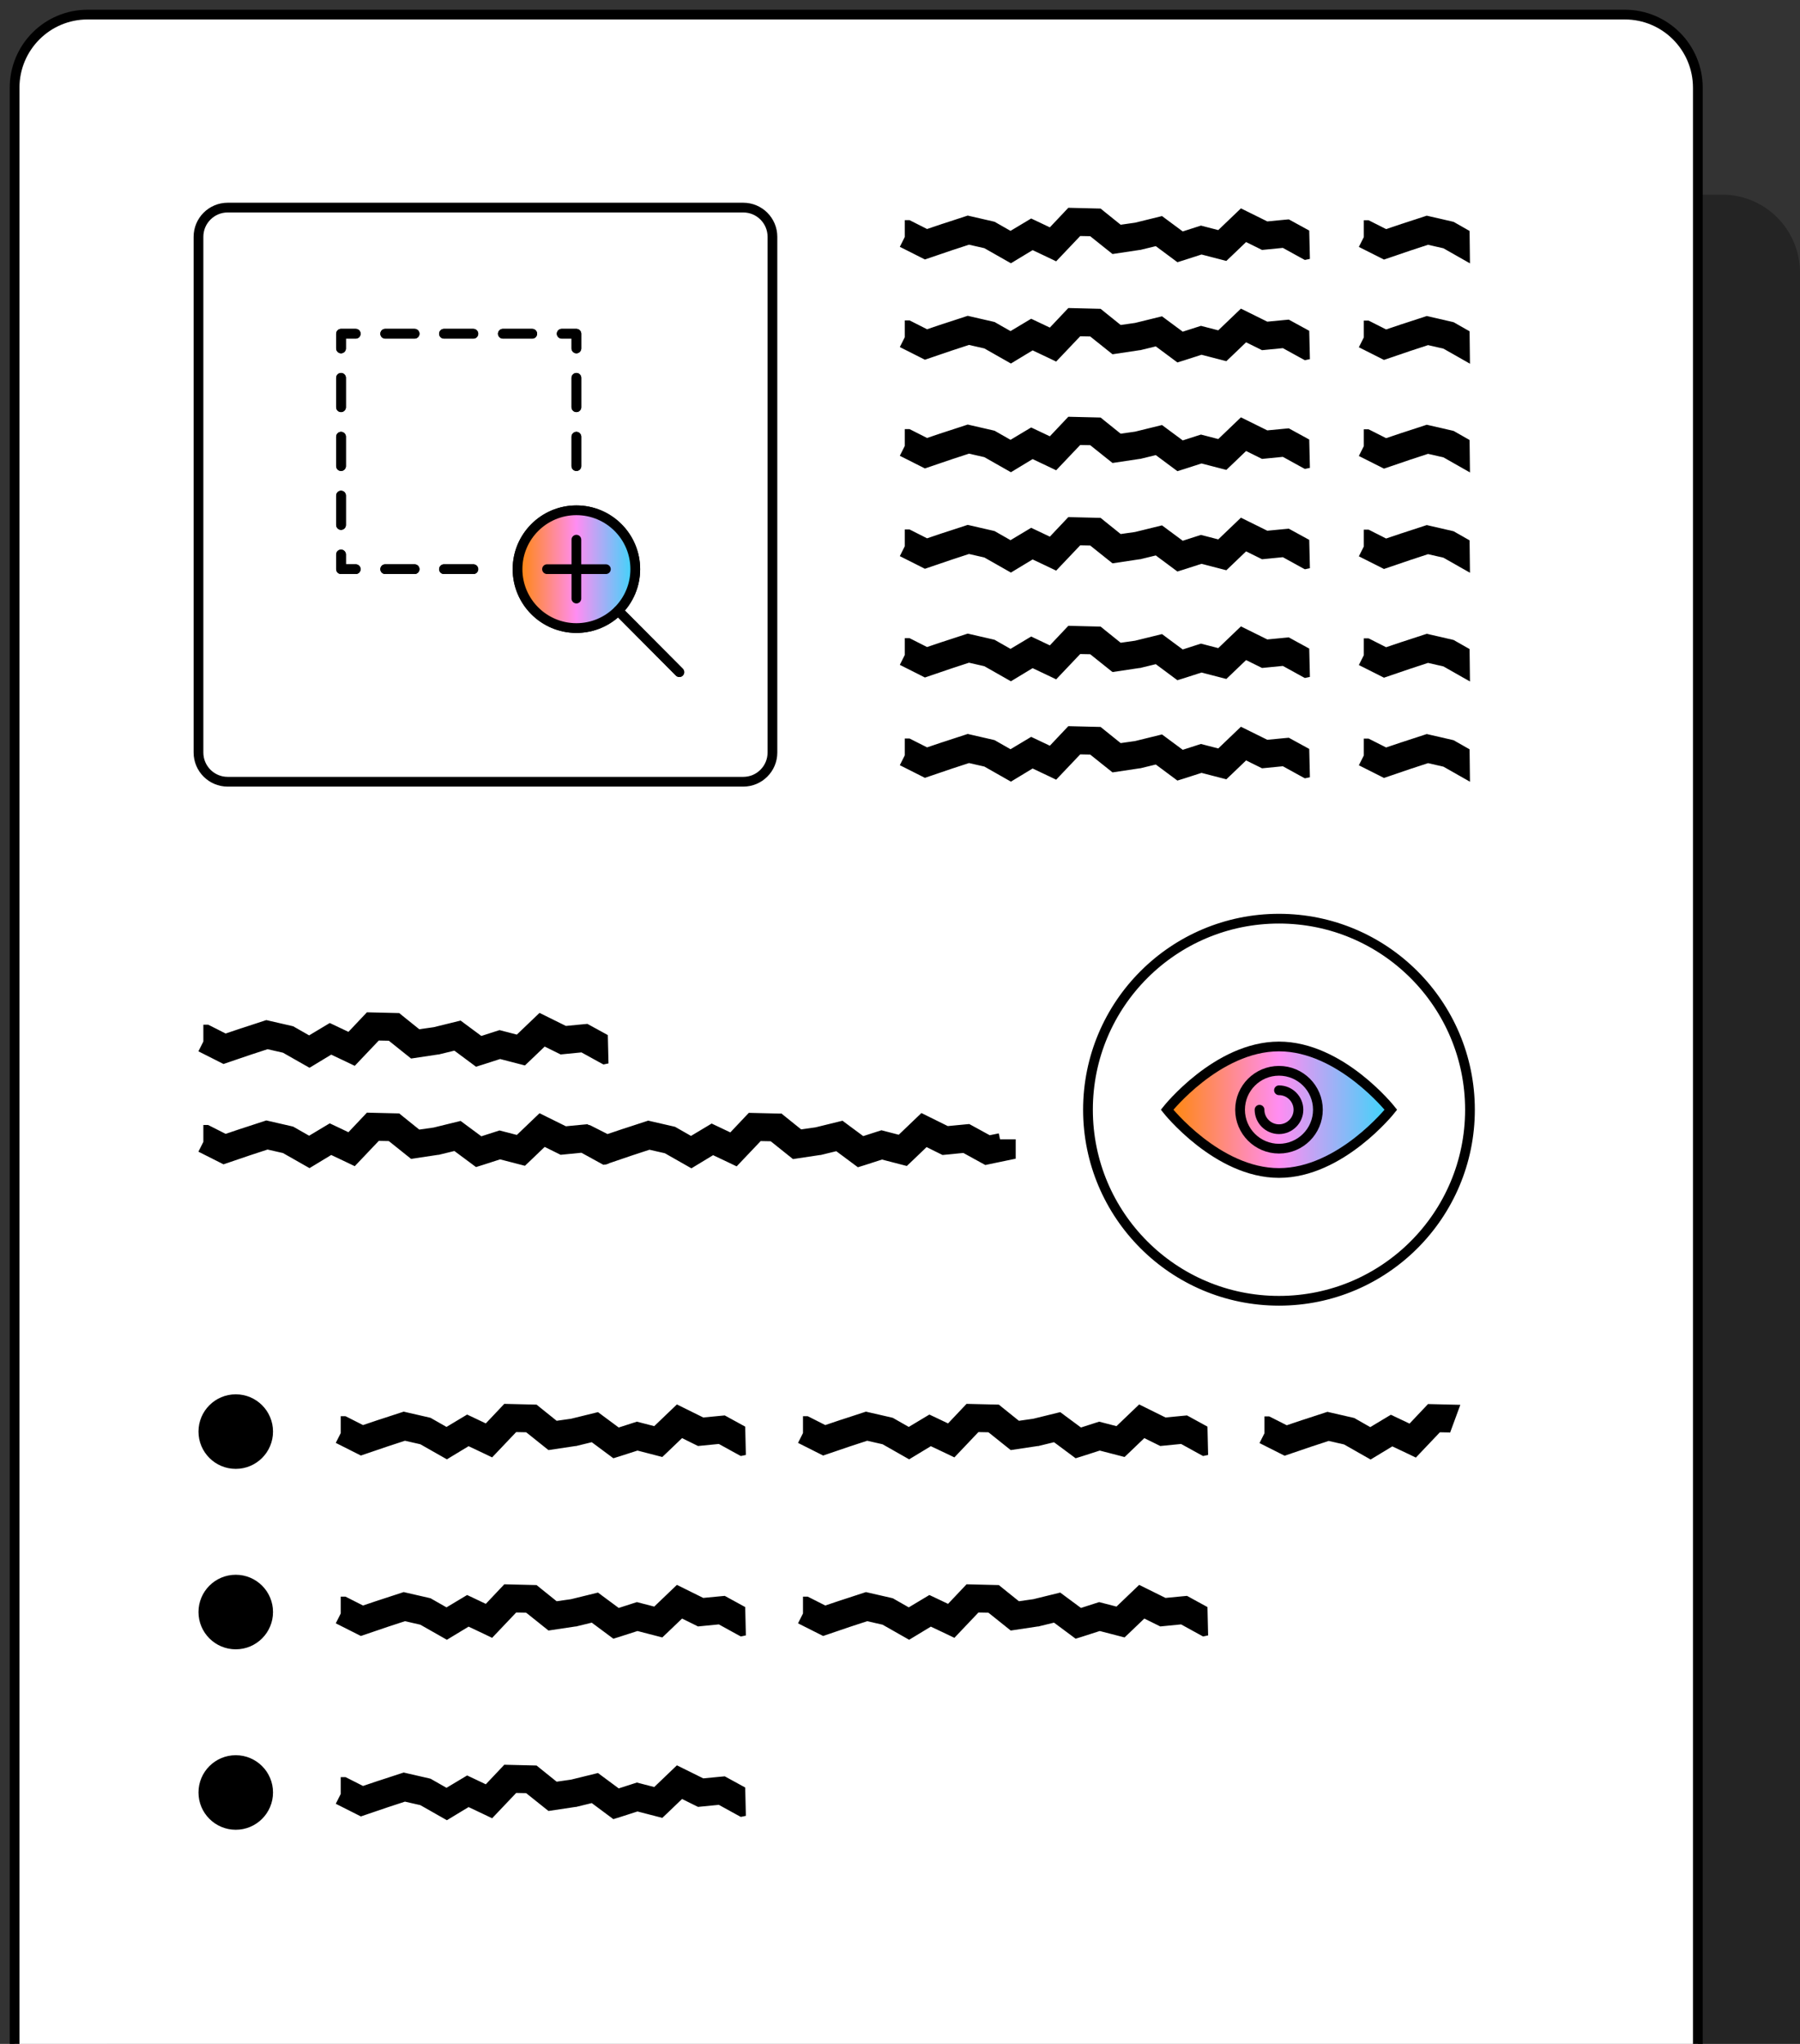 <svg xmlns="http://www.w3.org/2000/svg" fill="none" viewBox="0 0 185 210" height="210" width="185">
<rect x="0" y="0" width="185" height="210" fill="#333333" stroke="none"/>
<g clip-path="url(#clip0_3494_21907)">
<g clip-path="url(#clip1_3494_21907)">
<path fill="black" d="M11 224V28.02C11 23.589 14.59 20 19 20H177C181.42 20 185 23.589 185 28.02V224H11Z" opacity="0.3"></path>
<path stroke="black" fill="white" d="M9 1.5H167C171.143 1.5 174.5 4.863 174.5 9.018V223.5H1.5V9.018C1.5 4.863 4.857 1.5 9 1.5Z"></path>
<path fill="black" d="M62.541 119.57L62.021 119.68L61.541 119.42L59.761 118.44L58.031 118.61L57.621 118.65L55.981 117.84L54.541 119.22L53.951 119.78L51.401 119.12L49.631 119.69L48.921 119.91L46.701 118.26L45.181 118.63L45.121 118.65H45.051L42.251 119.07L39.961 117.24L38.931 117.22L36.461 119.82L35.521 119.37L34.041 118.67L31.811 120.02L29.081 118.47L27.501 118.11L25.701 118.7L22.971 119.63L20.391 118.33L20.901 117.32V115.59H21.391L21.711 115.75L23.191 116.5L24.791 115.96H24.801L27.371 115.12L27.761 115.21L29.941 115.71L30.141 115.76L30.331 115.87L31.771 116.69L33.891 115.42L34.591 115.75L35.811 116.33L37.711 114.32L41.031 114.4L41.411 114.71L43.091 116.06L44.571 115.85L47.341 115.17L47.891 115.58L49.471 116.75L50.931 116.28L51.341 116.15L53.121 116.61L55.451 114.38L56.361 114.83L58.161 115.72L59.931 115.55L60.371 115.51L62.471 116.66L62.541 119.61V119.57Z"></path>
<path fill="black" d="M62.541 109.26L62.021 109.37L61.541 109.11L59.761 108.13L58.031 108.3L57.621 108.34L55.981 107.53L54.541 108.91L53.951 109.47L51.401 108.81L49.631 109.38L48.921 109.6L46.701 107.95L45.181 108.32L45.121 108.34H45.051L42.251 108.76L39.961 106.93L38.931 106.91L36.461 109.51L35.521 109.06L34.041 108.36L31.811 109.71L29.081 108.16L27.501 107.8L25.701 108.39L22.971 109.32L20.391 108.02L20.901 107.01V105.28H21.391L21.711 105.44L23.191 106.19L24.791 105.65H24.801L27.371 104.81L27.761 104.9L29.941 105.4L30.141 105.45L30.331 105.56L31.771 106.38L33.891 105.11L34.591 105.44L35.811 106.02L37.711 104.01L41.031 104.09L41.411 104.4L43.091 105.75L44.571 105.54L47.341 104.86L47.891 105.27L49.471 106.44L50.931 105.97L51.341 105.84L53.121 106.3L55.451 104.07L56.361 104.52L58.161 105.41L59.931 105.24L60.371 105.2L62.471 106.35L62.541 109.3V109.26Z"></path>
<path fill="black" d="M80.281 114.38L80.661 114.69L82.341 116.04L83.821 115.83L86.591 115.15L87.141 115.56L88.721 116.73L90.181 116.26L90.591 116.13L92.371 116.59L94.701 114.36L95.611 114.81L97.411 115.7L99.181 115.53L99.621 115.49L101.721 116.64L102.651 116.45L102.781 117.06H104.391V119.05L101.791 119.59L101.271 119.7L100.791 119.44L99.011 118.46L97.281 118.63L96.871 118.67L95.231 117.86L93.791 119.24L93.201 119.8L90.651 119.14L88.881 119.71L88.171 119.93L85.951 118.28L84.431 118.65L84.371 118.67H84.301L81.501 119.09L79.211 117.26L78.181 117.24L75.711 119.84L74.771 119.39L73.291 118.69L71.061 120.04L68.331 118.49L66.751 118.13L64.951 118.72L62.221 119.65L59.641 118.35L60.151 117.34V115.61H60.641L60.961 115.77L62.441 116.52L64.041 115.98H64.051L66.621 115.14L67.011 115.23L69.191 115.73L69.391 115.78L69.581 115.89L71.021 116.71L73.141 115.44L73.841 115.77L75.061 116.35L76.961 114.34L80.281 114.42V114.38Z"></path>
<path fill="black" d="M134.63 36.9L134.11 37.01L133.63 36.75L131.85 35.77L130.12 35.94L129.71 35.98L128.07 35.17L126.63 36.55L126.04 37.11L123.49 36.45L121.72 37.02L121.01 37.24L118.79 35.59L117.27 35.96L117.21 35.98H117.14L114.34 36.4L112.05 34.57L111.02 34.55L108.55 37.15L107.61 36.7L106.13 36L103.9 37.35L101.17 35.8L99.591 35.44L97.79 36.03L95.061 36.96L92.481 35.66L92.99 34.65V32.92H93.481L93.8 33.08L95.281 33.83L96.88 33.29H96.891L99.46 32.45L99.85 32.54L102.03 33.04L102.23 33.09L102.42 33.2L103.86 34.02L105.98 32.75L106.68 33.08L107.9 33.66L109.8 31.65L113.12 31.73L113.5 32.04L115.18 33.39L116.66 33.18L119.43 32.5L119.98 32.91L121.56 34.08L123.02 33.61L123.43 33.48L125.21 33.94L127.54 31.71L128.45 32.16L130.25 33.05L132.02 32.88L132.46 32.84L134.56 33.99L134.63 36.94V36.9Z"></path>
<path fill="black" d="M134.63 26.6L134.11 26.71L133.63 26.45L131.85 25.47L130.12 25.64L129.71 25.68L128.07 24.87L126.63 26.25L126.04 26.81L123.49 26.15L121.72 26.72L121.01 26.94L118.79 25.29L117.27 25.66L117.21 25.68H117.14L114.34 26.1L112.05 24.27L111.02 24.25L108.55 26.85L107.61 26.4L106.13 25.7L103.9 27.05L101.17 25.5L99.591 25.14L97.79 25.73L95.061 26.66L92.481 25.36L92.99 24.35V22.62H93.481L93.8 22.78L95.281 23.53L96.88 22.99H96.891L99.46 22.15L99.85 22.24L102.03 22.74L102.23 22.79L102.42 22.9L103.86 23.72L105.98 22.45L106.68 22.78L107.9 23.36L109.8 21.35L113.12 21.43L113.5 21.74L115.18 23.09L116.66 22.88L119.43 22.2L119.98 22.61L121.56 23.78L123.02 23.31L123.43 23.18L125.21 23.64L127.54 21.41L128.45 21.86L130.25 22.75L132.02 22.58L132.46 22.54L134.56 23.69L134.63 26.64V26.6Z"></path>
<path fill="black" d="M134.63 58.38L134.11 58.49L133.63 58.23L131.85 57.25L130.12 57.42L129.71 57.46L128.07 56.65L126.63 58.03L126.04 58.59L123.49 57.93L121.72 58.5L121.01 58.72L118.79 57.07L117.27 57.44L117.21 57.46H117.14L114.34 57.88L112.05 56.05L111.02 56.03L108.55 58.63L107.61 58.18L106.13 57.48L103.9 58.83L101.17 57.28L99.591 56.92L97.79 57.51L95.061 58.44L92.481 57.14L92.99 56.13V54.4H93.481L93.8 54.56L95.281 55.31L96.88 54.77H96.891L99.46 53.93L99.85 54.02L102.03 54.52L102.23 54.57L102.42 54.68L103.86 55.5L105.98 54.23L106.68 54.56L107.9 55.14L109.8 53.13L113.12 53.21L113.5 53.52L115.18 54.87L116.66 54.66L119.43 53.98L119.98 54.39L121.56 55.56L123.02 55.09L123.43 54.96L125.21 55.42L127.54 53.19L128.45 53.64L130.25 54.53L132.02 54.36L132.46 54.32L134.56 55.47L134.63 58.42V58.38Z"></path>
<path fill="black" d="M134.63 48.07L134.11 48.18L133.63 47.92L131.85 46.94L130.12 47.11L129.71 47.15L128.07 46.34L126.63 47.72L126.04 48.28L123.49 47.62L121.72 48.19L121.01 48.41L118.79 46.76L117.27 47.13L117.21 47.15H117.14L114.34 47.57L112.05 45.74L111.02 45.72L108.55 48.32L107.61 47.87L106.13 47.17L103.9 48.52L101.17 46.97L99.591 46.61L97.79 47.2L95.061 48.13L92.481 46.83L92.99 45.82V44.09H93.481L93.8 44.25L95.281 45L96.88 44.46H96.891L99.46 43.62L99.85 43.71L102.03 44.21L102.23 44.26L102.42 44.37L103.86 45.19L105.98 43.92L106.68 44.25L107.9 44.83L109.8 42.82L113.12 42.9L113.5 43.21L115.18 44.56L116.66 44.35L119.43 43.67L119.98 44.08L121.56 45.25L123.02 44.78L123.43 44.65L125.21 45.11L127.54 42.88L128.45 43.33L130.25 44.22L132.02 44.05L132.46 44.01L134.56 45.16L134.63 48.11V48.07Z"></path>
<path fill="black" d="M134.63 79.86L134.11 79.97L133.63 79.71L131.85 78.73L130.12 78.9L129.71 78.94L128.07 78.13L126.63 79.51L126.04 80.07L123.49 79.41L121.72 79.98L121.01 80.2L118.79 78.55L117.27 78.92L117.21 78.94H117.14L114.34 79.36L112.05 77.53L111.02 77.51L108.55 80.11L107.61 79.66L106.13 78.96L103.9 80.31L101.17 78.76L99.591 78.4L97.79 78.99L95.061 79.92L92.481 78.62L92.99 77.61V75.88H93.481L93.8 76.04L95.281 76.79L96.88 76.25H96.891L99.46 75.41L99.85 75.5L102.03 76L102.23 76.05L102.42 76.16L103.86 76.98L105.98 75.71L106.68 76.04L107.9 76.62L109.8 74.61L113.12 74.69L113.5 75L115.18 76.35L116.66 76.14L119.43 75.46L119.98 75.87L121.56 77.04L123.02 76.57L123.43 76.44L125.21 76.9L127.54 74.67L128.45 75.12L130.25 76.01L132.02 75.84L132.46 75.8L134.56 76.95L134.63 79.9V79.86Z"></path>
<path fill="black" d="M134.63 69.55L134.11 69.66L133.63 69.4L131.85 68.42L130.12 68.59L129.71 68.63L128.07 67.82L126.63 69.2L126.04 69.76L123.49 69.1L121.72 69.67L121.01 69.89L118.79 68.24L117.27 68.61L117.21 68.63H117.14L114.34 69.05L112.05 67.22L111.02 67.2L108.55 69.8L107.61 69.35L106.13 68.65L103.9 70L101.17 68.45L99.591 68.09L97.79 68.68L95.061 69.61L92.481 68.31L92.99 67.3V65.57H93.481L93.8 65.73L95.281 66.48L96.88 65.94H96.891L99.46 65.1L99.85 65.19L102.03 65.69L102.23 65.74L102.42 65.85L103.86 66.67L105.98 65.4L106.68 65.73L107.9 66.31L109.8 64.3L113.12 64.38L113.5 64.69L115.18 66.04L116.66 65.83L119.43 65.15L119.98 65.56L121.56 66.73L123.02 66.26L123.43 66.13L125.21 66.59L127.54 64.36L128.45 64.81L130.25 65.7L132.02 65.53L132.46 65.49L134.56 66.64L134.63 69.59V69.55Z"></path>
<path fill="black" d="M151.08 37.37L148.35 35.82L146.77 35.46L144.97 36.05L142.24 36.98L139.66 35.68L140.17 34.67V32.94H140.66L140.98 33.1L142.46 33.85L144.06 33.31H144.07L146.64 32.47L147.03 32.56L149.21 33.06L149.41 33.11L149.6 33.22L151.04 34.04L151.08 37.4V37.37Z"></path>
<path fill="black" d="M151.08 27.06L148.35 25.51L146.77 25.15L144.97 25.74L142.24 26.67L139.66 25.37L140.17 24.36V22.63H140.66L140.98 22.79L142.46 23.54L144.06 23H144.07L146.64 22.16L147.03 22.25L149.21 22.75L149.41 22.8L149.6 22.91L151.04 23.73L151.08 27.09V27.06Z"></path>
<path fill="black" d="M151.08 58.85L148.35 57.3L146.77 56.94L144.97 57.53L142.24 58.46L139.66 57.16L140.17 56.15V54.42H140.66L140.98 54.58L142.46 55.33L144.06 54.79H144.07L146.64 53.95L147.03 54.04L149.21 54.54L149.41 54.59L149.6 54.7L151.04 55.52L151.08 58.88V58.85Z"></path>
<path fill="black" d="M151.08 48.54L148.35 46.99L146.77 46.63L144.97 47.22L142.24 48.15L139.66 46.85L140.17 45.84V44.11H140.66L140.98 44.27L142.46 45.02L144.06 44.48H144.07L146.64 43.64L147.03 43.73L149.21 44.23L149.41 44.28L149.6 44.39L151.04 45.21L151.08 48.57V48.54Z"></path>
<path fill="black" d="M151.08 80.32L148.35 78.77L146.77 78.41L144.97 79L142.24 79.93L139.66 78.63L140.17 77.62V75.89H140.66L140.98 76.05L142.46 76.8L144.06 76.26H144.07L146.64 75.42L147.03 75.51L149.21 76.01L149.41 76.06L149.6 76.17L151.04 76.99L151.08 80.35V80.32Z"></path>
<path fill="black" d="M151.08 70.02L148.35 68.47L146.77 68.11L144.97 68.7L142.24 69.63L139.66 68.33L140.17 67.32V65.59H140.66L140.98 65.75L142.46 66.5L144.06 65.96H144.07L146.64 65.12L147.03 65.21L149.21 65.71L149.41 65.76L149.6 65.87L151.04 66.69L151.08 70.05V70.02Z"></path>
<path stroke-linejoin="round" stroke="black" d="M59.241 64.53C62.583 64.53 65.291 61.821 65.291 58.48C65.291 55.139 62.583 52.43 59.241 52.43C55.9 52.43 53.191 55.139 53.191 58.48C53.191 61.821 55.9 64.53 59.241 64.53Z"></path>
<path stroke-linejoin="round" stroke-linecap="round" stroke="black" d="M63.541 62.75L69.821 69.06"></path>
<path stroke-linejoin="round" stroke-linecap="round" stroke="black" d="M56.221 58.48H62.271"></path>
<path stroke-linejoin="round" stroke-linecap="round" stroke="black" d="M59.24 55.45V61.5"></path>
<path stroke-linejoin="round" stroke-linecap="round" stroke="black" d="M35.051 38.82V41.84"></path>
<path stroke-linejoin="round" stroke-linecap="round" stroke="black" d="M35.051 44.87V47.89"></path>
<path stroke-linejoin="round" stroke-linecap="round" stroke="black" d="M35.051 50.92V53.94"></path>
<path stroke-linejoin="round" stroke-linecap="round" stroke="black" d="M59.24 38.82V41.84"></path>
<path stroke-linejoin="round" stroke-linecap="round" stroke="black" d="M59.24 44.87V47.89"></path>
<path stroke-linejoin="round" stroke-linecap="round" stroke="black" d="M35.051 56.97V58.48H36.561"></path>
<path stroke-linejoin="round" stroke-linecap="round" stroke="black" d="M36.561 34.29H35.051V35.8"></path>
<path stroke-linejoin="round" stroke-linecap="round" stroke="black" d="M39.59 34.29H42.61"></path>
<path stroke-linejoin="round" stroke-linecap="round" stroke="black" d="M45.631 34.29H48.651"></path>
<path stroke-linejoin="round" stroke-linecap="round" stroke="black" d="M39.59 58.48H42.61"></path>
<path stroke-linejoin="round" stroke-linecap="round" stroke="black" d="M45.631 58.48H48.651"></path>
<path stroke-linejoin="round" stroke-linecap="round" stroke="black" d="M51.682 34.29H54.702"></path>
<path stroke-linejoin="round" stroke-linecap="round" stroke="black" d="M57.73 34.29H59.24V35.8"></path>
<path stroke="black" fill="url(#paint0_linear_3494_21907)" d="M59.241 64.53C62.583 64.53 65.291 61.821 65.291 58.48C65.291 55.139 62.583 52.43 59.241 52.43C55.9 52.43 53.191 55.139 53.191 58.48C53.191 61.821 55.9 64.53 59.241 64.53Z"></path>
<path stroke-linejoin="round" stroke-linecap="round" stroke="black" d="M63.541 62.75L69.821 69.06"></path>
<path stroke-linejoin="round" stroke-linecap="round" stroke="black" d="M56.221 58.48H62.271"></path>
<path stroke-linejoin="round" stroke-linecap="round" stroke="black" d="M59.24 55.45V61.5"></path>
<path stroke-linejoin="round" stroke-linecap="round" stroke="black" d="M35.051 38.82V41.84"></path>
<path stroke-linejoin="round" stroke-linecap="round" stroke="black" d="M35.051 44.87V47.89"></path>
<path stroke-linejoin="round" stroke-linecap="round" stroke="black" d="M35.051 50.92V53.94"></path>
<path stroke-linejoin="round" stroke-linecap="round" stroke="black" d="M59.24 38.82V41.84"></path>
<path stroke-linejoin="round" stroke-linecap="round" stroke="black" d="M59.24 44.87V47.89"></path>
<path stroke-linejoin="round" stroke-linecap="round" stroke="black" d="M35.051 56.97V58.48H36.561"></path>
<path stroke-linejoin="round" stroke-linecap="round" stroke="black" d="M36.561 34.29H35.051V35.8"></path>
<path stroke-linejoin="round" stroke-linecap="round" stroke="black" d="M39.59 34.29H42.61"></path>
<path stroke-linejoin="round" stroke-linecap="round" stroke="black" d="M45.631 34.29H48.651"></path>
<path stroke-linejoin="round" stroke-linecap="round" stroke="black" d="M39.59 58.48H42.61"></path>
<path stroke-linejoin="round" stroke-linecap="round" stroke="black" d="M45.631 58.48H48.651"></path>
<path stroke-linejoin="round" stroke-linecap="round" stroke="black" d="M51.682 34.29H54.702"></path>
<path stroke-linejoin="round" stroke-linecap="round" stroke="black" d="M57.73 34.29H59.24V35.8"></path>
<path stroke="black" d="M76.39 21.33H23.4C21.744 21.33 20.4 22.673 20.4 24.33V77.32C20.4 78.977 21.744 80.32 23.4 80.32H76.39C78.047 80.32 79.39 78.977 79.39 77.32V24.33C79.39 22.673 78.047 21.33 76.39 21.33Z"></path>
<path stroke="black" fill="url(#paint1_linear_3494_21907)" d="M142.951 114.02C142.951 114.02 137.801 120.52 131.451 120.52C125.101 120.52 119.951 114.02 119.951 114.02C119.951 114.02 125.101 107.52 131.451 107.52C137.801 107.52 142.951 114.02 142.951 114.02Z"></path>
<path stroke-linejoin="round" stroke-linecap="round" stroke="black" d="M131.451 118.02C133.66 118.02 135.451 116.229 135.451 114.02C135.451 111.811 133.66 110.02 131.451 110.02C129.242 110.02 127.451 111.811 127.451 114.02C127.451 116.229 129.242 118.02 131.451 118.02Z"></path>
<path stroke-linejoin="round" stroke-linecap="round" stroke="black" d="M131.451 112.02C132.551 112.02 133.451 112.92 133.451 114.02C133.451 115.12 132.551 116.02 131.451 116.02C130.351 116.02 129.451 115.12 129.451 114.02"></path>
<path stroke="black" d="M131.45 133.65C142.292 133.65 151.08 124.861 151.08 114.02C151.08 103.179 142.292 94.39 131.45 94.39C120.609 94.39 111.82 103.179 111.82 114.02C111.82 124.861 120.609 133.65 131.45 133.65Z"></path>
<path fill="black" d="M24.23 150.92C26.346 150.92 28.06 149.205 28.06 147.09C28.06 144.975 26.346 143.26 24.23 143.26C22.115 143.26 20.4 144.975 20.4 147.09C20.4 149.205 22.115 150.92 24.23 150.92Z"></path>
<path fill="black" d="M24.23 169.46C26.346 169.46 28.06 167.745 28.06 165.63C28.06 163.515 26.346 161.8 24.23 161.8C22.115 161.8 20.4 163.515 20.4 165.63C20.4 167.745 22.115 169.46 24.23 169.46Z"></path>
<path fill="black" d="M24.23 188C26.346 188 28.06 186.285 28.06 184.17C28.06 182.055 26.346 180.34 24.23 180.34C22.115 180.34 20.4 182.055 20.4 184.17C20.4 186.285 22.115 188 24.23 188Z"></path>
<path fill="black" d="M76.66 149.49L76.14 149.6L75.66 149.34L73.88 148.36L72.15 148.53L71.74 148.57L70.1 147.76L68.66 149.14L68.07 149.7L65.52 149.04L63.75 149.61L63.04 149.83L60.82 148.18L59.3 148.55L59.24 148.57H59.17L56.37 148.99L54.08 147.16L53.05 147.14L50.58 149.74L49.64 149.29L48.16 148.59L45.93 149.94L43.2 148.39L41.62 148.03L39.82 148.62L37.09 149.55L34.51 148.25L35.02 147.24V145.51H35.51L35.83 145.67L37.31 146.42L38.91 145.88H38.92L41.49 145.04L41.88 145.13L44.06 145.63L44.26 145.68L44.45 145.79L45.89 146.61L48.01 145.34L48.71 145.67L49.93 146.25L51.83 144.24L55.15 144.32L55.53 144.63L57.21 145.98L58.69 145.77L61.46 145.09L62.01 145.5L63.59 146.67L65.05 146.2L65.46 146.07L67.24 146.53L69.57 144.3L70.48 144.75L72.28 145.64L74.05 145.47L74.49 145.43L76.59 146.58L76.66 149.53V149.49Z"></path>
<path fill="black" d="M124.17 149.49L123.65 149.6L123.17 149.34L121.39 148.36L119.66 148.53L119.25 148.57L117.61 147.76L116.17 149.14L115.58 149.7L113.03 149.04L111.26 149.61L110.55 149.83L108.33 148.18L106.81 148.55L106.75 148.57H106.68L103.88 148.99L101.59 147.16L100.56 147.14L98.09 149.74L97.15 149.29L95.669 148.59L93.439 149.94L90.71 148.39L89.129 148.03L87.329 148.62L84.6 149.55L82.019 148.25L82.529 147.24V145.51H83.019L83.34 145.67L84.82 146.42L86.419 145.88H86.43L88.999 145.04L89.389 145.13L91.57 145.63L91.769 145.68L91.96 145.79L93.4 146.61L95.519 145.34L96.219 145.67L97.439 146.25L99.34 144.24L102.66 144.32L103.04 144.63L104.72 145.98L106.2 145.77L108.97 145.09L109.52 145.5L111.1 146.67L112.56 146.2L112.97 146.07L114.75 146.53L117.08 144.3L117.99 144.75L119.79 145.64L121.56 145.47L122 145.43L124.1 146.58L124.17 149.53V149.49Z"></path>
<path fill="black" d="M149.019 147.18L147.989 147.16L145.519 149.76L144.579 149.31L143.099 148.61L140.869 149.96L138.139 148.41L136.559 148.05L134.759 148.64L132.029 149.57L129.449 148.27L129.959 147.26V145.53H130.449L130.769 145.69L132.249 146.44L133.849 145.9H133.859L136.429 145.06L136.819 145.15L138.999 145.65L139.199 145.7L139.389 145.81L140.829 146.63L142.949 145.36L143.649 145.69L144.869 146.27L146.769 144.26L150.089 144.34L149.029 147.22L149.019 147.18Z"></path>
<path fill="black" d="M76.66 168.03L76.14 168.14L75.66 167.88L73.88 166.9L72.15 167.07L71.74 167.11L70.1 166.3L68.66 167.68L68.07 168.24L65.52 167.58L63.75 168.15L63.04 168.37L60.82 166.72L59.3 167.09L59.24 167.11H59.17L56.37 167.53L54.08 165.7L53.05 165.68L50.58 168.28L49.64 167.83L48.16 167.13L45.93 168.48L43.2 166.93L41.62 166.57L39.82 167.16L37.09 168.09L34.51 166.79L35.02 165.78V164.05H35.51L35.83 164.21L37.31 164.96L38.91 164.42H38.92L41.49 163.58L41.88 163.67L44.06 164.17L44.26 164.22L44.45 164.33L45.89 165.15L48.01 163.88L48.71 164.21L49.93 164.79L51.83 162.78L55.15 162.86L55.53 163.17L57.21 164.52L58.69 164.31L61.46 163.63L62.01 164.04L63.59 165.21L65.05 164.74L65.46 164.61L67.24 165.07L69.57 162.84L70.48 163.29L72.28 164.18L74.05 164.01L74.49 163.97L76.59 165.12L76.66 168.07V168.03Z"></path>
<path fill="black" d="M76.66 186.57L76.14 186.68L75.66 186.42L73.88 185.44L72.15 185.61L71.74 185.65L70.1 184.84L68.66 186.22L68.07 186.78L65.52 186.12L63.75 186.69L63.04 186.91L60.82 185.26L59.3 185.63L59.24 185.65H59.17L56.37 186.07L54.08 184.24L53.05 184.22L50.58 186.82L49.64 186.37L48.16 185.67L45.93 187.02L43.2 185.47L41.62 185.11L39.82 185.7L37.09 186.63L34.51 185.33L35.02 184.32V182.59H35.51L35.83 182.75L37.31 183.5L38.91 182.96H38.92L41.49 182.12L41.88 182.21L44.06 182.71L44.26 182.76L44.45 182.87L45.89 183.69L48.01 182.42L48.71 182.75L49.93 183.33L51.83 181.32L55.15 181.4L55.53 181.71L57.21 183.06L58.69 182.85L61.46 182.17L62.01 182.58L63.59 183.75L65.05 183.28L65.46 183.15L67.24 183.61L69.57 181.38L70.48 181.83L72.28 182.72L74.05 182.55L74.49 182.51L76.59 183.66L76.66 186.61V186.57Z"></path>
<path fill="black" d="M124.17 168.03L123.65 168.14L123.17 167.88L121.39 166.9L119.66 167.07L119.25 167.11L117.61 166.3L116.17 167.68L115.58 168.24L113.03 167.58L111.26 168.15L110.55 168.37L108.33 166.72L106.81 167.09L106.75 167.11H106.68L103.88 167.53L101.59 165.7L100.56 165.68L98.09 168.28L97.15 167.83L95.669 167.13L93.439 168.48L90.71 166.93L89.129 166.57L87.329 167.16L84.6 168.09L82.019 166.79L82.529 165.78V164.05H83.019L83.34 164.21L84.82 164.96L86.419 164.42H86.43L88.999 163.58L89.389 163.67L91.57 164.17L91.769 164.22L91.96 164.33L93.4 165.15L95.519 163.88L96.219 164.21L97.439 164.79L99.34 162.78L102.66 162.86L103.04 163.17L104.72 164.52L106.2 164.31L108.97 163.63L109.52 164.04L111.1 165.21L112.56 164.74L112.97 164.61L114.75 165.07L117.08 162.84L117.99 163.29L119.79 164.18L121.56 164.01L122 163.97L124.1 165.12L124.17 168.07V168.03Z"></path>
</g>
</g>
<defs>
<linearGradient gradientUnits="userSpaceOnUse" y2="58.48" x2="65.291" y1="58.48" x1="53.191" id="paint0_linear_3494_21907">
<stop stop-color="#FF8705"></stop>
<stop stop-color="#FF8DF2" offset="0.5"></stop>
<stop stop-color="#37D7FA" offset="1"></stop>
</linearGradient>
<linearGradient gradientUnits="userSpaceOnUse" y2="114.02" x2="142.951" y1="114.02" x1="119.951" id="paint1_linear_3494_21907">
<stop stop-color="#FF8705"></stop>
<stop stop-color="#FF8DF2" offset="0.5"></stop>
<stop stop-color="#37D7FA" offset="1"></stop>
</linearGradient>
<clipPath id="clip0_3494_21907">
<rect fill="white" height="210" width="185"></rect>
</clipPath>
<clipPath id="clip1_3494_21907">
<rect fill="white" height="223.51" width="185.2"></rect>
</clipPath>
</defs>
</svg>
